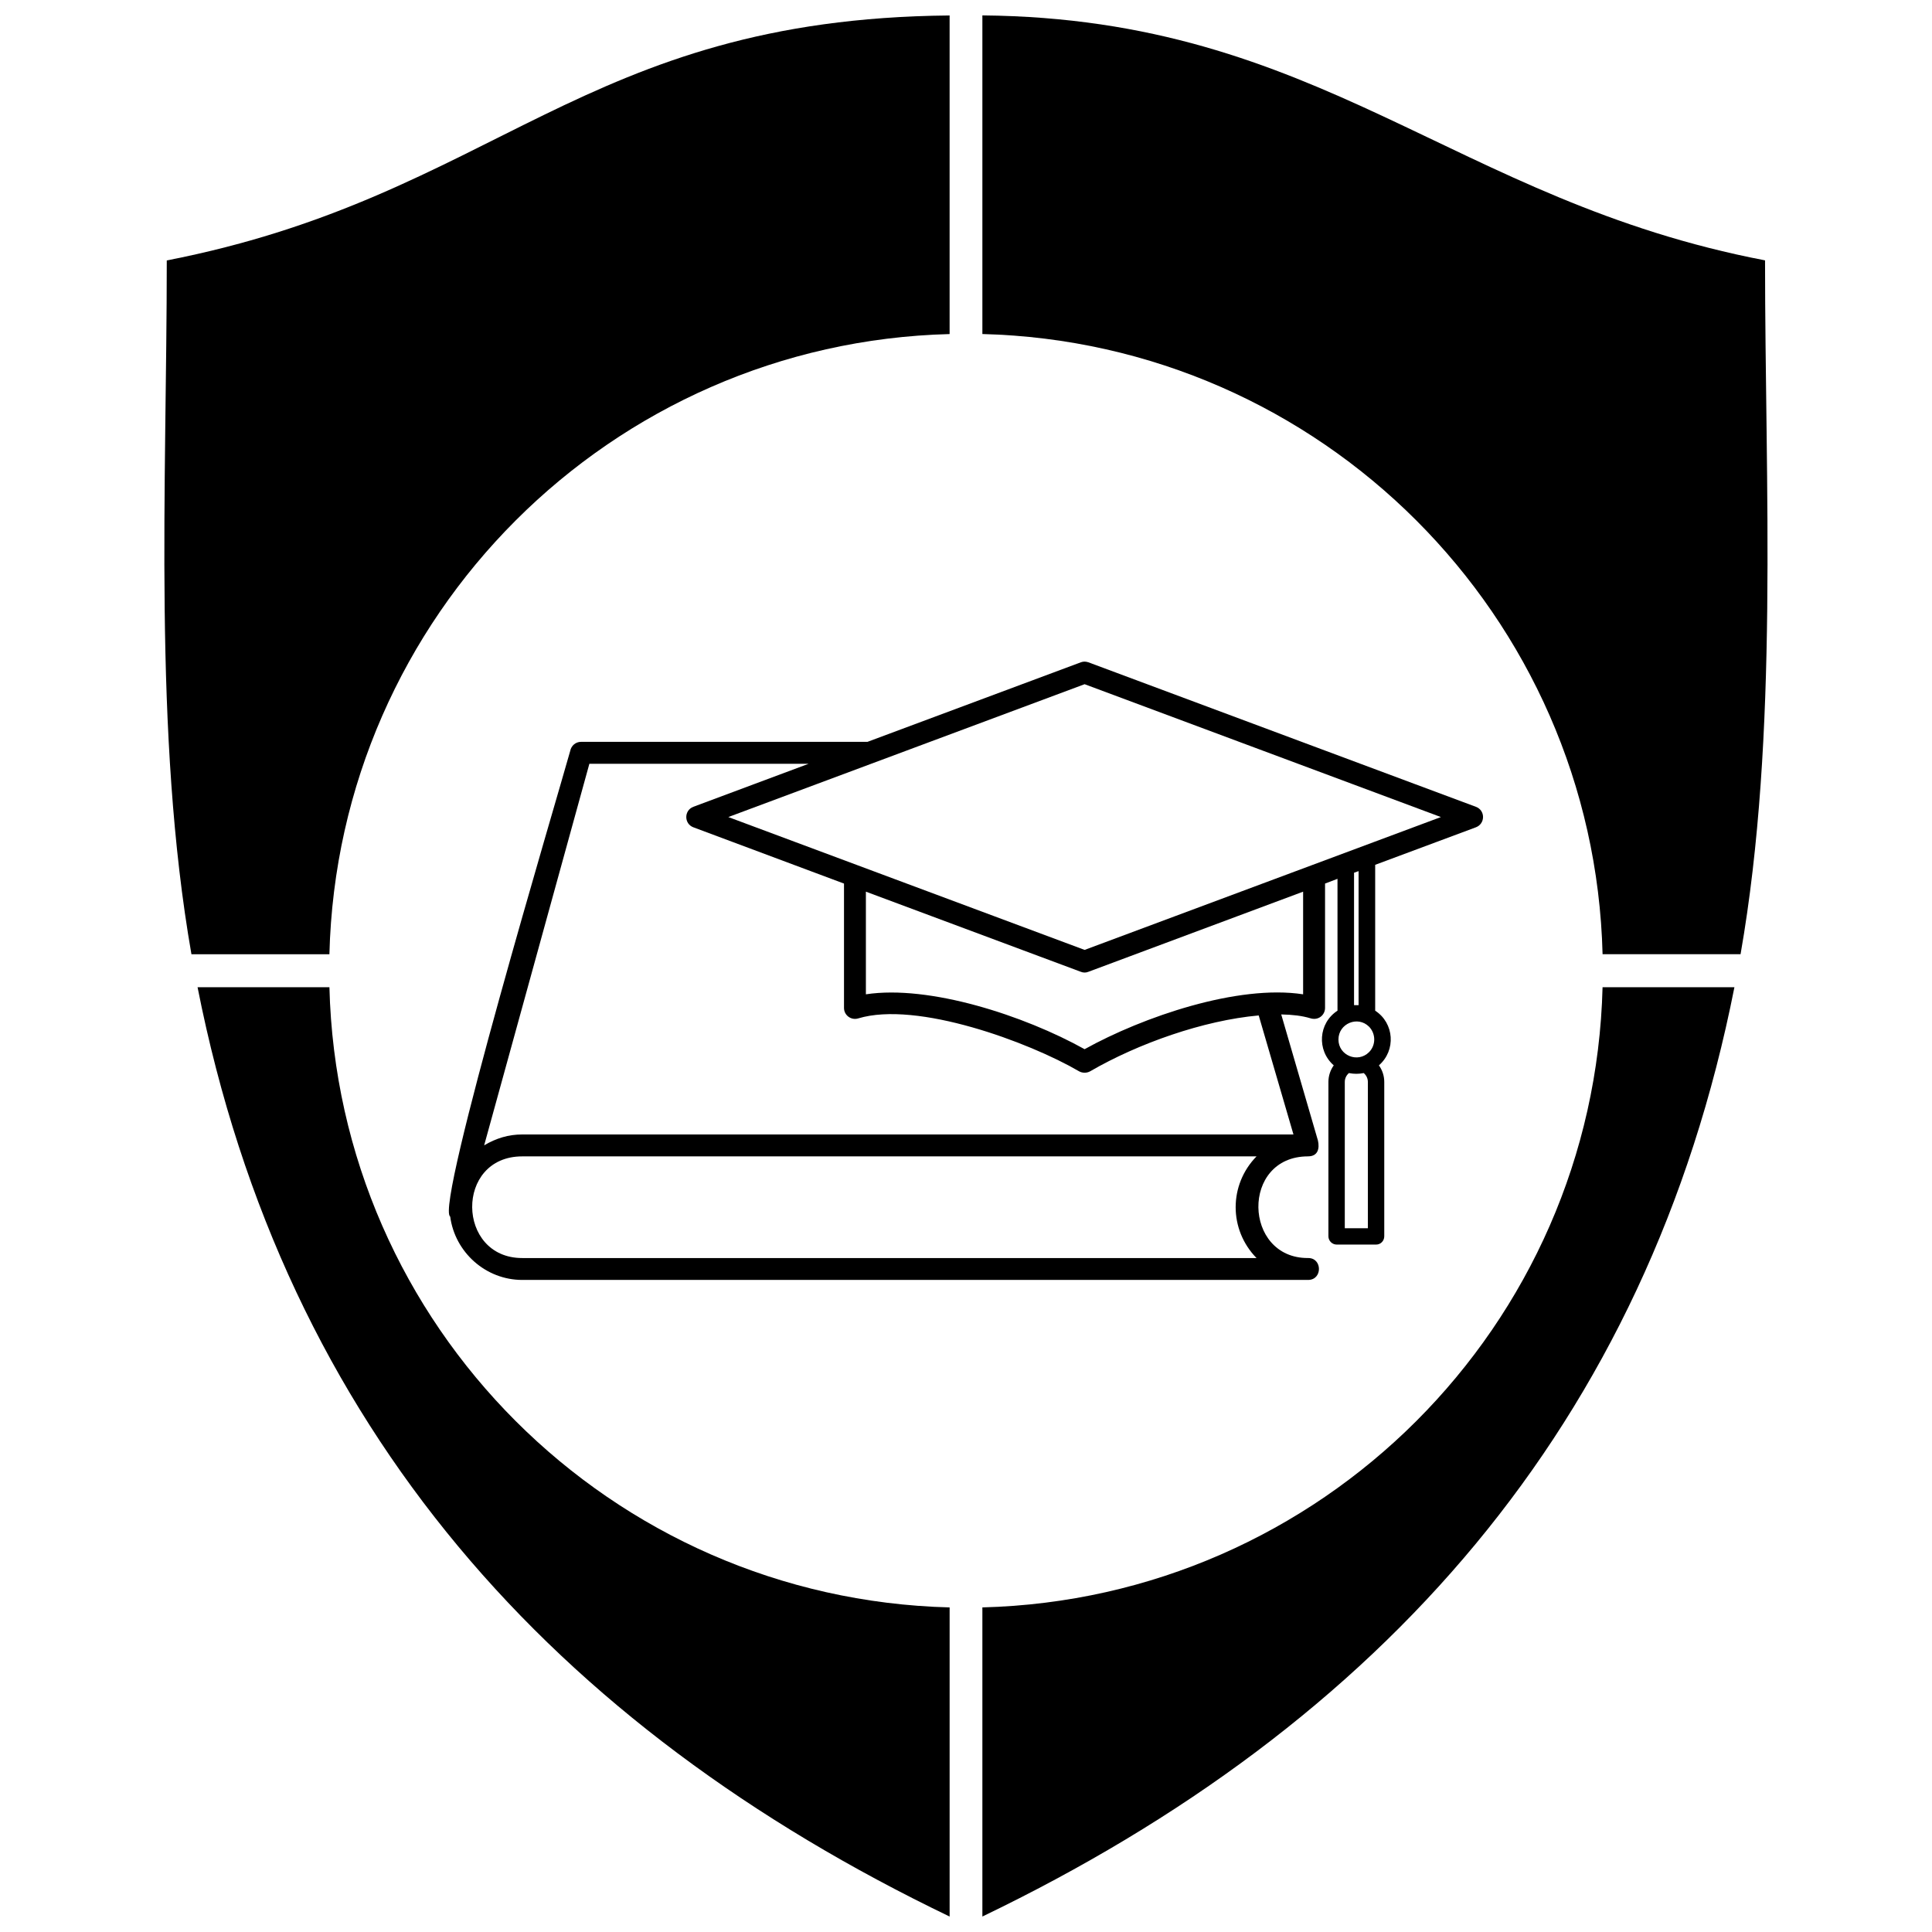 <?xml version="1.0" encoding="UTF-8"?>
<!-- Uploaded to: SVG Repo, www.svgrepo.com, Generator: SVG Repo Mixer Tools -->
<svg width="800px" height="800px" version="1.1" viewBox="144 144 512 512" xmlns="http://www.w3.org/2000/svg">
 <defs>
  <clipPath id="d">
   <path d="m404 148.09h209v248.91h-209z"/>
  </clipPath>
  <clipPath id="c">
   <path d="m187 148.09h209v248.91h-209z"/>
  </clipPath>
  <clipPath id="b">
   <path d="m196 405h200v246.9h-200z"/>
  </clipPath>
  <clipPath id="a">
   <path d="m404 405h200v246.9h-200z"/>
  </clipPath>
 </defs>
 <g clip-path="url(#d)">
  <path d="m404.34 148.09v84.43c89.766 2.301 162.11 74.648 164.36 164.36h36.566c10.199-58.328 6.488-124.39 6.488-183.88-82.703-15.852-117.54-64.082-207.41-64.918z"/>
 </g>
 <g clip-path="url(#c)">
  <path d="m194.73 396.89h36.566c2.25-89.715 74.598-162.06 164.36-164.36v-84.43c-97.77 0.891-120 47.863-207.46 64.918 0 59.477-3.66 125.55 6.539 183.88z"/>
 </g>
 <g clip-path="url(#b)">
  <path d="m395.66 651.9v-81.918c-89.766-2.301-162.11-74.598-164.36-164.36h-34.945c23.121 117.02 94.527 195.91 199.3 246.28z"/>
 </g>
 <g clip-path="url(#a)">
  <path d="m404.34 569.98v81.918c105.82-50.898 176.39-130.36 199.3-246.28h-34.945c-2.25 89.766-74.598 162.06-164.36 164.36z"/>
 </g>
 <path d="m490.65 450.45c-17.891 0-17.211 27.043 0 26.941 3.82-0.051 3.871 5.805 0 5.805h-208.25c-9.676 0-17.84-7.324-19.094-16.793-4.082-2.457 28.406-111.16 31.805-123.4 0.262-1.359 1.414-2.406 2.879-2.406h75.902l56.547-21.082c0.68-0.262 1.359-0.211 1.988 0l102.69 38.293c2.562 0.941 2.512 4.5 0 5.441l-26.68 9.938v38.656c5.074 3.297 5.547 10.516 0.992 14.488 0.891 1.254 1.414 2.773 1.414 4.394v40.906c0 1.203-0.941 2.195-2.144 2.195h-10.461c-1.203 0-2.195-0.992-2.195-2.195v-40.906c0-1.621 0.523-3.141 1.414-4.394-4.551-3.977-4.082-11.195 0.992-14.488v-34.945l-3.297 1.254v32.957c0 1.883-1.777 3.453-3.977 2.719-2.094-0.629-4.656-0.941-7.637-0.992l9.73 33.426c0.473 2.094 0 4.184-2.617 4.184zm-208.25-5.805h204.38l-9.207-31.543c-14.648 1.309-31.961 7.43-44.672 14.805-0.941 0.523-2.094 0.473-2.93 0-13.285-7.742-42.949-18.727-58.535-14.02-1.883 0.574-3.766-0.836-3.766-2.773v-32.957l-39.914-14.91c-2.512-0.941-2.512-4.5 0-5.441l30.551-11.402h-58.117l-27.883 101.12c3.191-1.883 6.434-2.879 10.098-2.879zm206.94-37.141v-27.203l-56.914 21.238c-0.629 0.262-1.359 0.262-1.988 0l-56.969-21.238v27.203c16.844-2.562 42.008 5.648 57.961 14.543 15.434-8.578 40.645-17.211 57.91-14.543zm11.039 61.988h6.121v-38.762c0-0.941-0.418-1.777-1.098-2.356-1.309 0.262-2.617 0.262-3.922 0-0.68 0.574-1.098 1.414-1.098 2.356v38.762zm3.66-59.113v-35.52l-1.203 0.418v35.102zm2.773 5.703c-2.981-2.981-8.109-0.836-8.109 3.398 0 4.238 5.125 6.328 8.109 3.348 1.832-1.832 1.832-4.863 0-6.75zm-75.379-20.348 94.422-35.207-94.422-35.207-94.422 35.207zm45.562 54.719h-194.6c-17.891 0-17.473 26.941 0 26.941h194.6c-7.375-7.531-7.375-19.406 0-26.941z"/>
</svg>